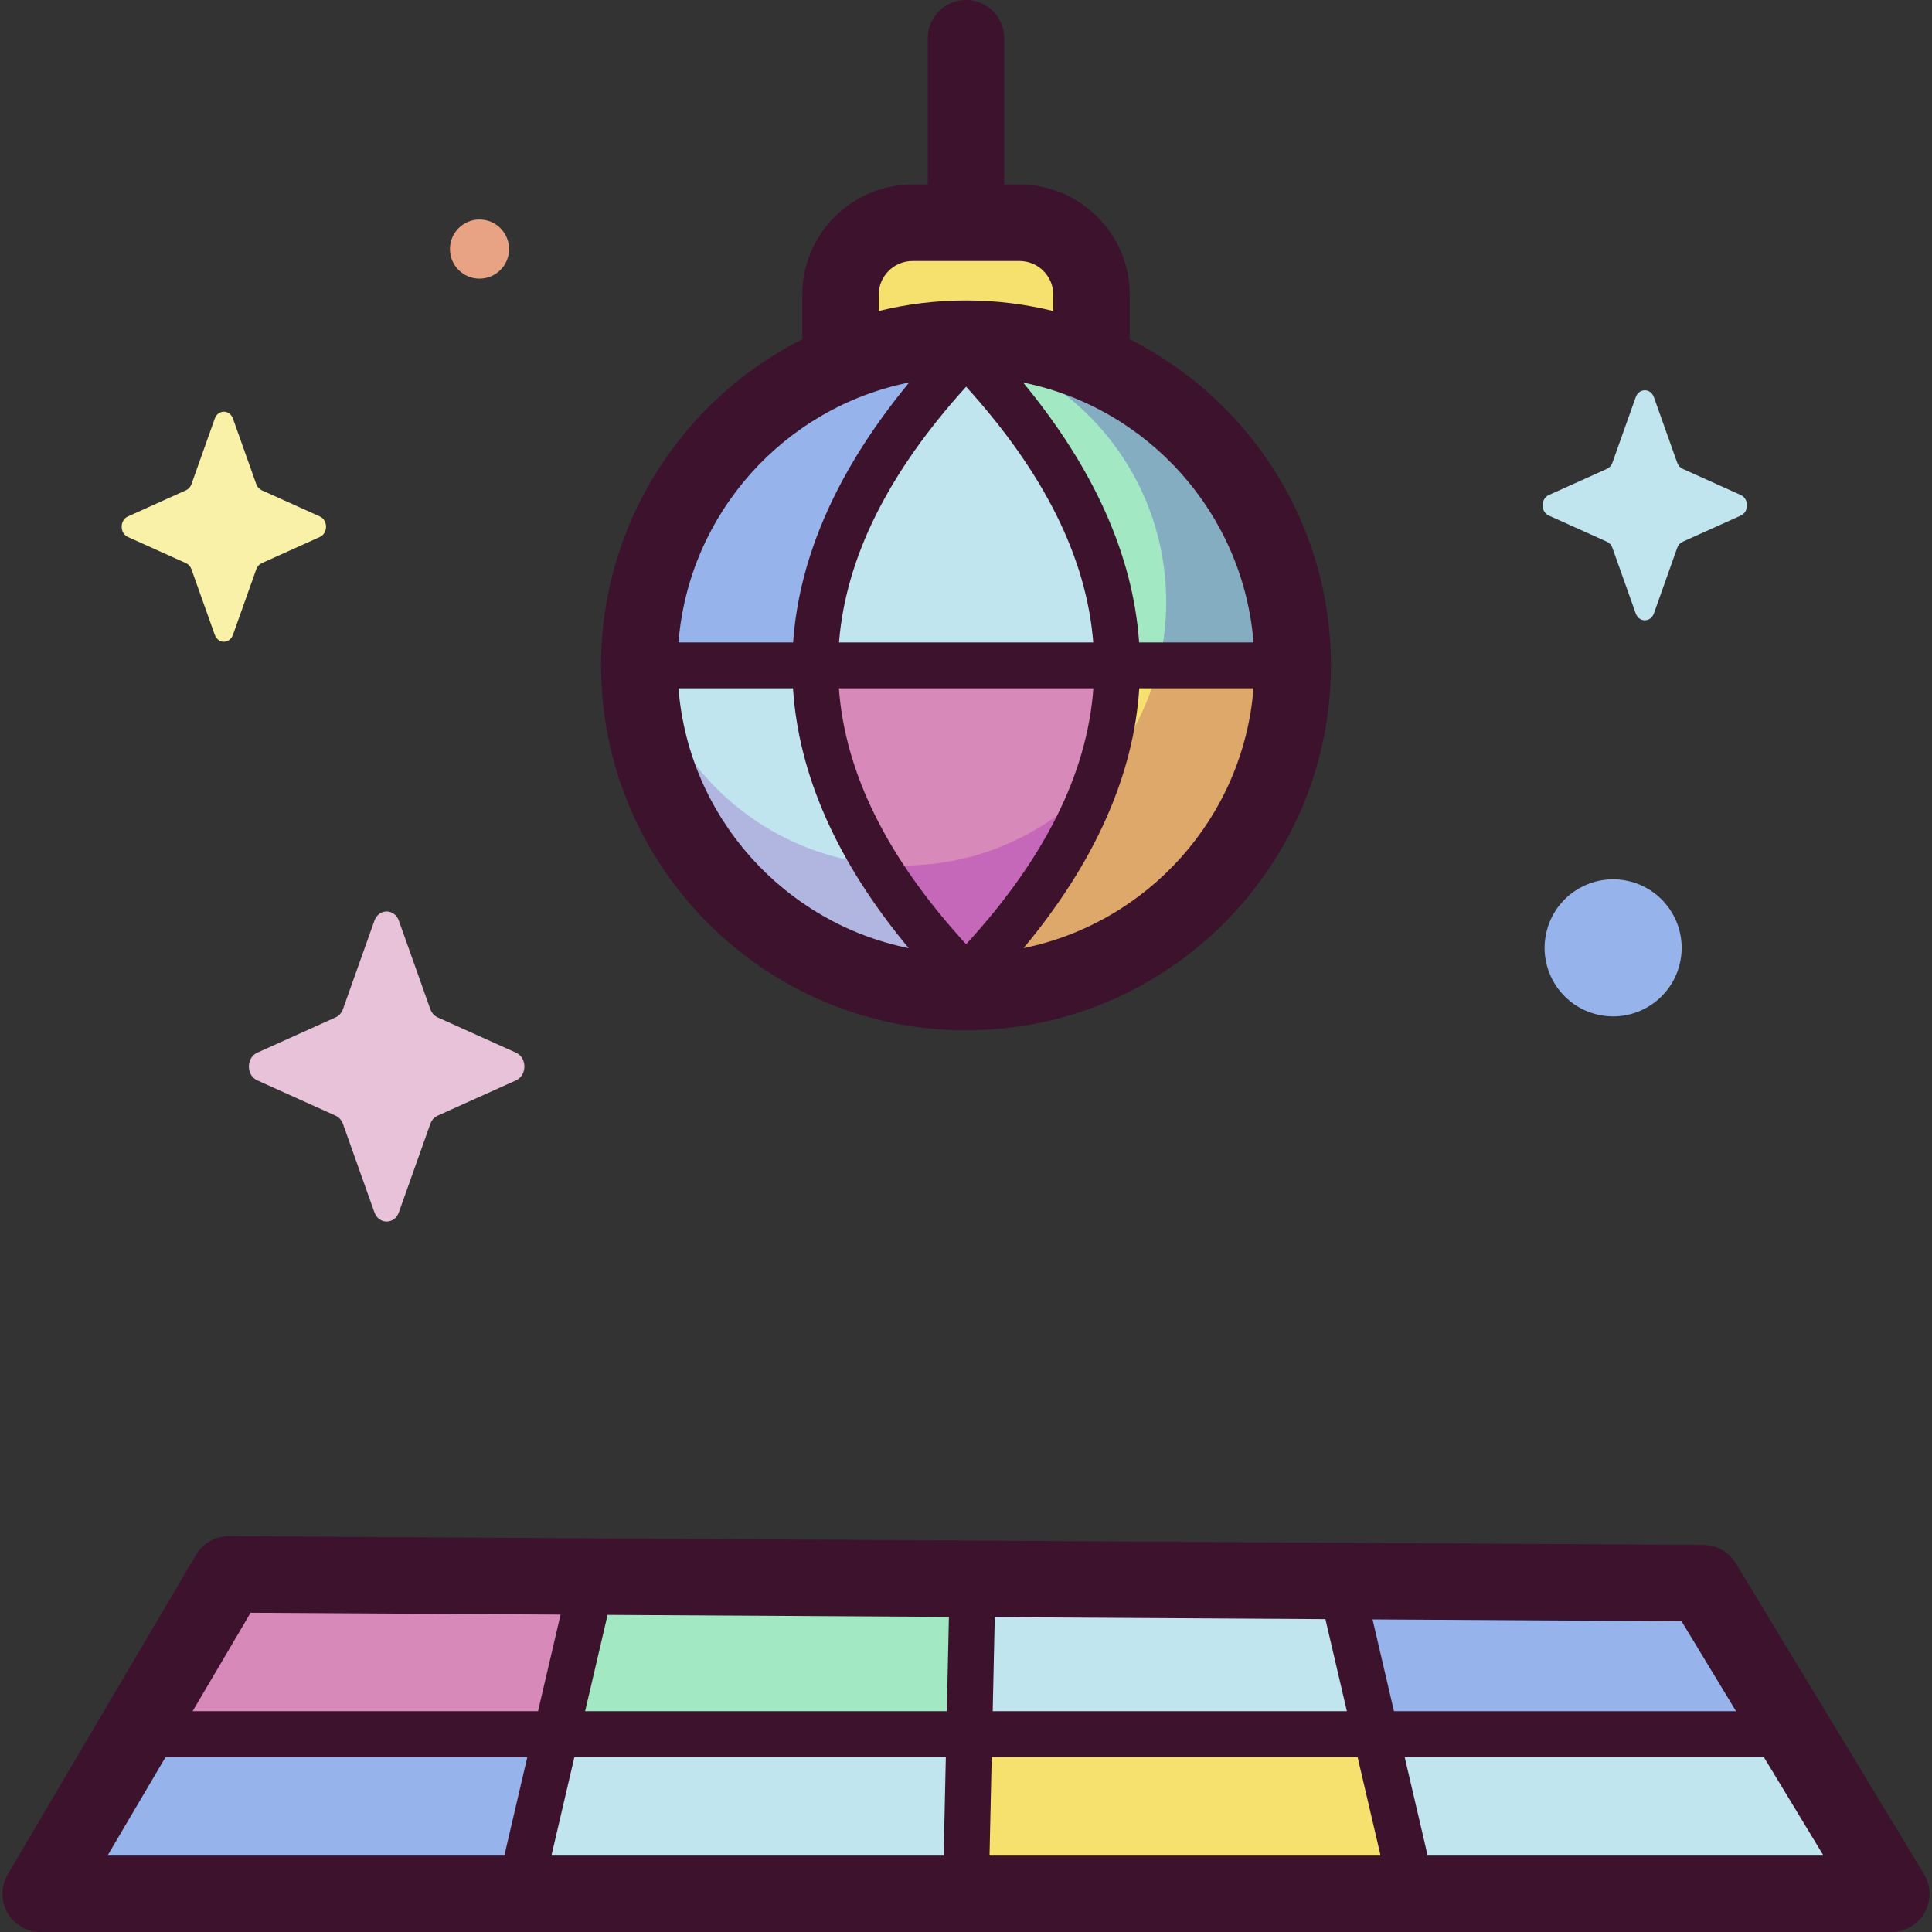<svg id="Capa_1" enable-background="new 0 0 512 512" height="512" viewBox="0 0 512 512" width="512" xmlns="http://www.w3.org/2000/svg"><rect x="0" y="0" width="512" height="512" fill="#333333" stroke="none"/><g><g><path d="m501.22 501.874h-490.439l49.864-84.638 390.711 2.318z" fill="#c1e5ef"/><path d="m36.263 458.622-25.482 43.252h127.578l10.548-43.458z" fill="#96b4eb"/><path d="m148.907 458.416-10.548 43.458h118.875l.689-43.657z" fill="#c1e5ef"/><path d="m257.923 458.217-.689 43.657h119.627l-10.279-43.855z" fill="#f6e06e"/><path d="m474.536 457.822-107.954.197 10.279 43.855h124.358z" fill="#c1e5ef"/><path d="m60.645 417.235-24.382 41.387 112.644-.206 9.854-40.598z" fill="#d789b9"/><path d="m158.761 417.818-9.854 40.598 109.016-.199.628-39.807z" fill="#a1e8c3"/><path d="m258.551 418.41-.628 39.807 108.659-.198-9.146-39.022z" fill="#c1e5ef"/><path d="m451.355 419.554-93.919-.557 9.146 39.022 107.954-.197z" fill="#96b4eb"/><path d="m270.186 106.982h-28.372c-10.536 0-19.078-8.541-19.078-19.078v-9.784c0-10.536 8.541-19.078 19.078-19.078h28.372c10.536 0 19.078 8.541 19.078 19.078v9.784c0 10.536-8.541 19.078-19.078 19.078z" fill="#f6e06e"/><path d="m258.09 89.8c-.697-.017-1.389-.053-2.09-.053-47.403 0-85.886 38.099-86.552 85.343l47.653.418c-.81-32.948 16.533-64.645 40.989-85.708z" fill="#96b4eb"/><path d="m258.09 89.8c-24.456 21.063-41.799 52.76-40.989 85.708l76.336.669c-1.206-30.617-14.366-60.653-32.246-86.227-1.03-.06-2.06-.125-3.101-.15z" fill="#c1e5ef"/><path d="m342.584 176.331c0-46.072-35.996-83.69-81.392-86.38 17.88 25.574 31.039 55.61 32.246 86.227l49.139.431c0-.093.007-.185.007-.278z" fill="#a1e8c3"/><path d="m218.375 188.587c-.764-4.367-1.167-8.733-1.274-13.079l-47.653-.418c-.006.414-.031.824-.031 1.24 0 47.25 37.855 85.634 84.888 86.54-16.46-22.476-30.831-46.24-35.93-74.283z" fill="#c1e5ef"/><path d="m293.437 176.178-76.336-.669c.107 4.346.51 8.711 1.274 13.079 5.099 28.043 19.47 51.807 35.929 74.285.566.011 1.127.043 1.696.043 1.487 0 2.966-.038 4.434-.112 10.296-13.709 19.734-27.702 25.784-42.826 5.654-14.45 7.795-29.19 7.219-43.8z" fill="#d789b9"/><path d="m342.577 176.609-49.139-.431c.576 14.61-1.565 29.351-7.219 43.799-6.049 15.123-15.488 29.117-25.784 42.826 45.665-2.304 81.996-39.99 82.142-86.194z" fill="#f6e06e"/><path d="m233.236 229.119c-33.145-2.823-59.677-28.795-63.367-61.687-.299 2.926-.453 5.894-.453 8.899 0 47.43 38.143 85.931 85.425 86.554-7.672-10.911-14.876-22.052-21.605-33.766z" fill="#b1b6e1"/><path d="m239.236 229.386c-2.022 0-4.021-.098-6-.267 6.729 11.714 13.932 22.855 21.605 33.766.387.005.77.029 1.158.029 1.9 0 3.78-.083 5.649-.203 11.231-17.676 21.52-36.037 28.847-55.758-12.753 13.79-30.993 22.433-51.259 22.433z" fill="#c668b9"/><path d="m342.584 176.331c0-47.819-38.765-86.584-86.584-86.584-3.004 0-5.973.154-8.899.453 34.855 3.91 61.954 33.467 61.954 69.367 0 6.2-.827 12.202-2.345 17.924 11.996.067 23.924.227 35.833.474.011-.546.041-1.086.041-1.634z" fill="#85adc2"/><path d="m306.711 177.49c-2.961 11.162-8.602 21.232-16.214 29.462-7.327 19.722-17.616 38.083-28.847 55.758 44.644-2.879 80.056-39.577 80.895-84.747-11.91-.245-23.839-.406-35.834-.473z" fill="#dda86a"/><path d="m105.716 244.031 8.318 23.388c.356 1.001 1.061 1.795 1.951 2.196l20.779 9.362c2.936 1.323 2.936 6 0 7.323l-20.779 9.362c-.89.401-1.595 1.194-1.951 2.196l-8.318 23.388c-1.175 3.304-5.331 3.304-6.506 0l-8.318-23.388c-.356-1.001-1.061-1.795-1.951-2.196l-20.78-9.362c-2.936-1.323-2.936-6 0-7.323l20.78-9.362c.89-.401 1.595-1.194 1.951-2.196l8.318-23.388c1.176-3.304 5.331-3.304 6.506 0z" fill="#e8c2d8"/><path d="m61.74 110.946 6.17 17.349c.264.743.787 1.331 1.447 1.629l15.414 6.945c2.178.981 2.178 4.451 0 5.432l-15.414 6.944c-.66.297-1.183.886-1.447 1.629l-6.17 17.349c-.872 2.451-3.954 2.451-4.826 0l-6.17-17.349c-.264-.743-.787-1.331-1.447-1.629l-15.414-6.944c-2.178-.981-2.178-4.451 0-5.432l15.414-6.945c.66-.297 1.183-.886 1.447-1.629l6.17-17.349c.872-2.451 3.955-2.451 4.826 0z" fill="#faf1a9"/><ellipse cx="427.453" cy="251.024" fill="#96b4eb" rx="18.162" ry="18.162" transform="matrix(.23 -.973 .973 .23 84.936 609.368)"/><path d="m134.909 66.01c0 4.327-3.508 7.835-7.835 7.835s-7.835-3.508-7.835-7.835 3.508-7.835 7.835-7.835 7.835 3.508 7.835 7.835z" fill="#e8a284"/><path d="m438.305 105.269 6.17 17.349c.264.743.787 1.331 1.447 1.629l15.414 6.944c2.178.981 2.178 4.451 0 5.432l-15.414 6.945c-.66.297-1.183.886-1.447 1.629l-6.17 17.349c-.872 2.451-3.954 2.451-4.826 0l-6.17-17.349c-.264-.743-.787-1.331-1.447-1.629l-15.414-6.945c-2.178-.981-2.178-4.451 0-5.432l15.414-6.944c.66-.297 1.183-.886 1.447-1.629l6.17-17.349c.872-2.451 3.955-2.451 4.826 0z" fill="#c1e5ef"/></g><g fill="#3c122c"><path d="m509.88 496.628-49.864-82.32c-1.823-3.01-5.08-4.858-8.6-4.879l-390.711-2.319c-.021 0-.041 0-.06 0-3.585 0-6.903 1.896-8.725 4.986l-49.864 84.638c-1.844 3.131-1.87 7.009-.066 10.165 1.803 3.154 5.158 5.101 8.791 5.101h490.439c3.656 0 7.028-1.97 8.822-5.155 1.793-3.186 1.732-7.09-.162-10.217zm-246.257-68.062 87.623.52 5.692 24.393h-93.862zm-129.966 63.182h-105.158l15.387-26.118h95.865zm-82.613-38.269 15.367-26.083 82.147.488-5.972 25.596h-91.542zm199.037 38.269h-103.947l6.094-26.118h98.426zm.84-38.269h-95.858l5.955-25.521 90.452.536zm11.315 38.269.573-26.118h96.964l6.094 26.118zm101.503-62.588 81.891.486 14.436 23.833h-90.652zm14.605 62.588-6.094-26.118h95.177l15.821 26.118z"/><path d="m256 273.04c53.326 0 96.71-43.383 96.71-96.709 0-37.763-21.759-70.535-53.396-86.45.045-.654.076-1.312.076-1.977v-9.783c0-16.103-13.1-29.204-29.204-29.204h-4.06v-38.791c0-5.593-4.534-10.126-10.126-10.126s-10.126 4.533-10.126 10.126v38.791h-4.06c-16.102 0-29.203 13.101-29.203 29.204v9.783c0 .665.031 1.323.075 1.977-31.636 15.915-53.395 48.687-53.395 86.45 0 53.326 43.383 96.709 96.709 96.709zm-76.194-90.634h30.345c1.486 23.065 11.776 46.153 30.669 68.864-32.978-6.67-58.307-34.632-61.014-68.864zm109.952 0c-1.653 22.569-12.891 45.099-33.724 67.827-20.833-22.728-32.07-45.258-33.723-67.827zm-67.411-12.151c1.775-22.432 13-44.945 33.687-67.772 20.687 22.828 31.912 45.34 33.687 67.772zm48.913 81.001c18.885-22.706 29.171-45.789 30.657-68.849h30.278c-2.705 34.204-27.996 62.15-60.935 68.849zm60.934-81.001h-30.312c-1.6-22.964-11.914-46.054-30.747-68.872 33 6.654 58.351 34.625 61.059 68.872zm-99.331-92.134c0-4.936 4.016-8.952 8.951-8.952h28.372c4.936 0 8.952 4.016 8.952 8.952v4.306c-7.417-1.828-15.165-2.805-23.138-2.805s-15.721.977-23.137 2.804zm8.082 23.248c-18.84 22.822-29.158 45.918-30.759 68.886h-30.38c2.71-34.275 28.101-62.261 61.139-68.886z"/></g></g></svg>